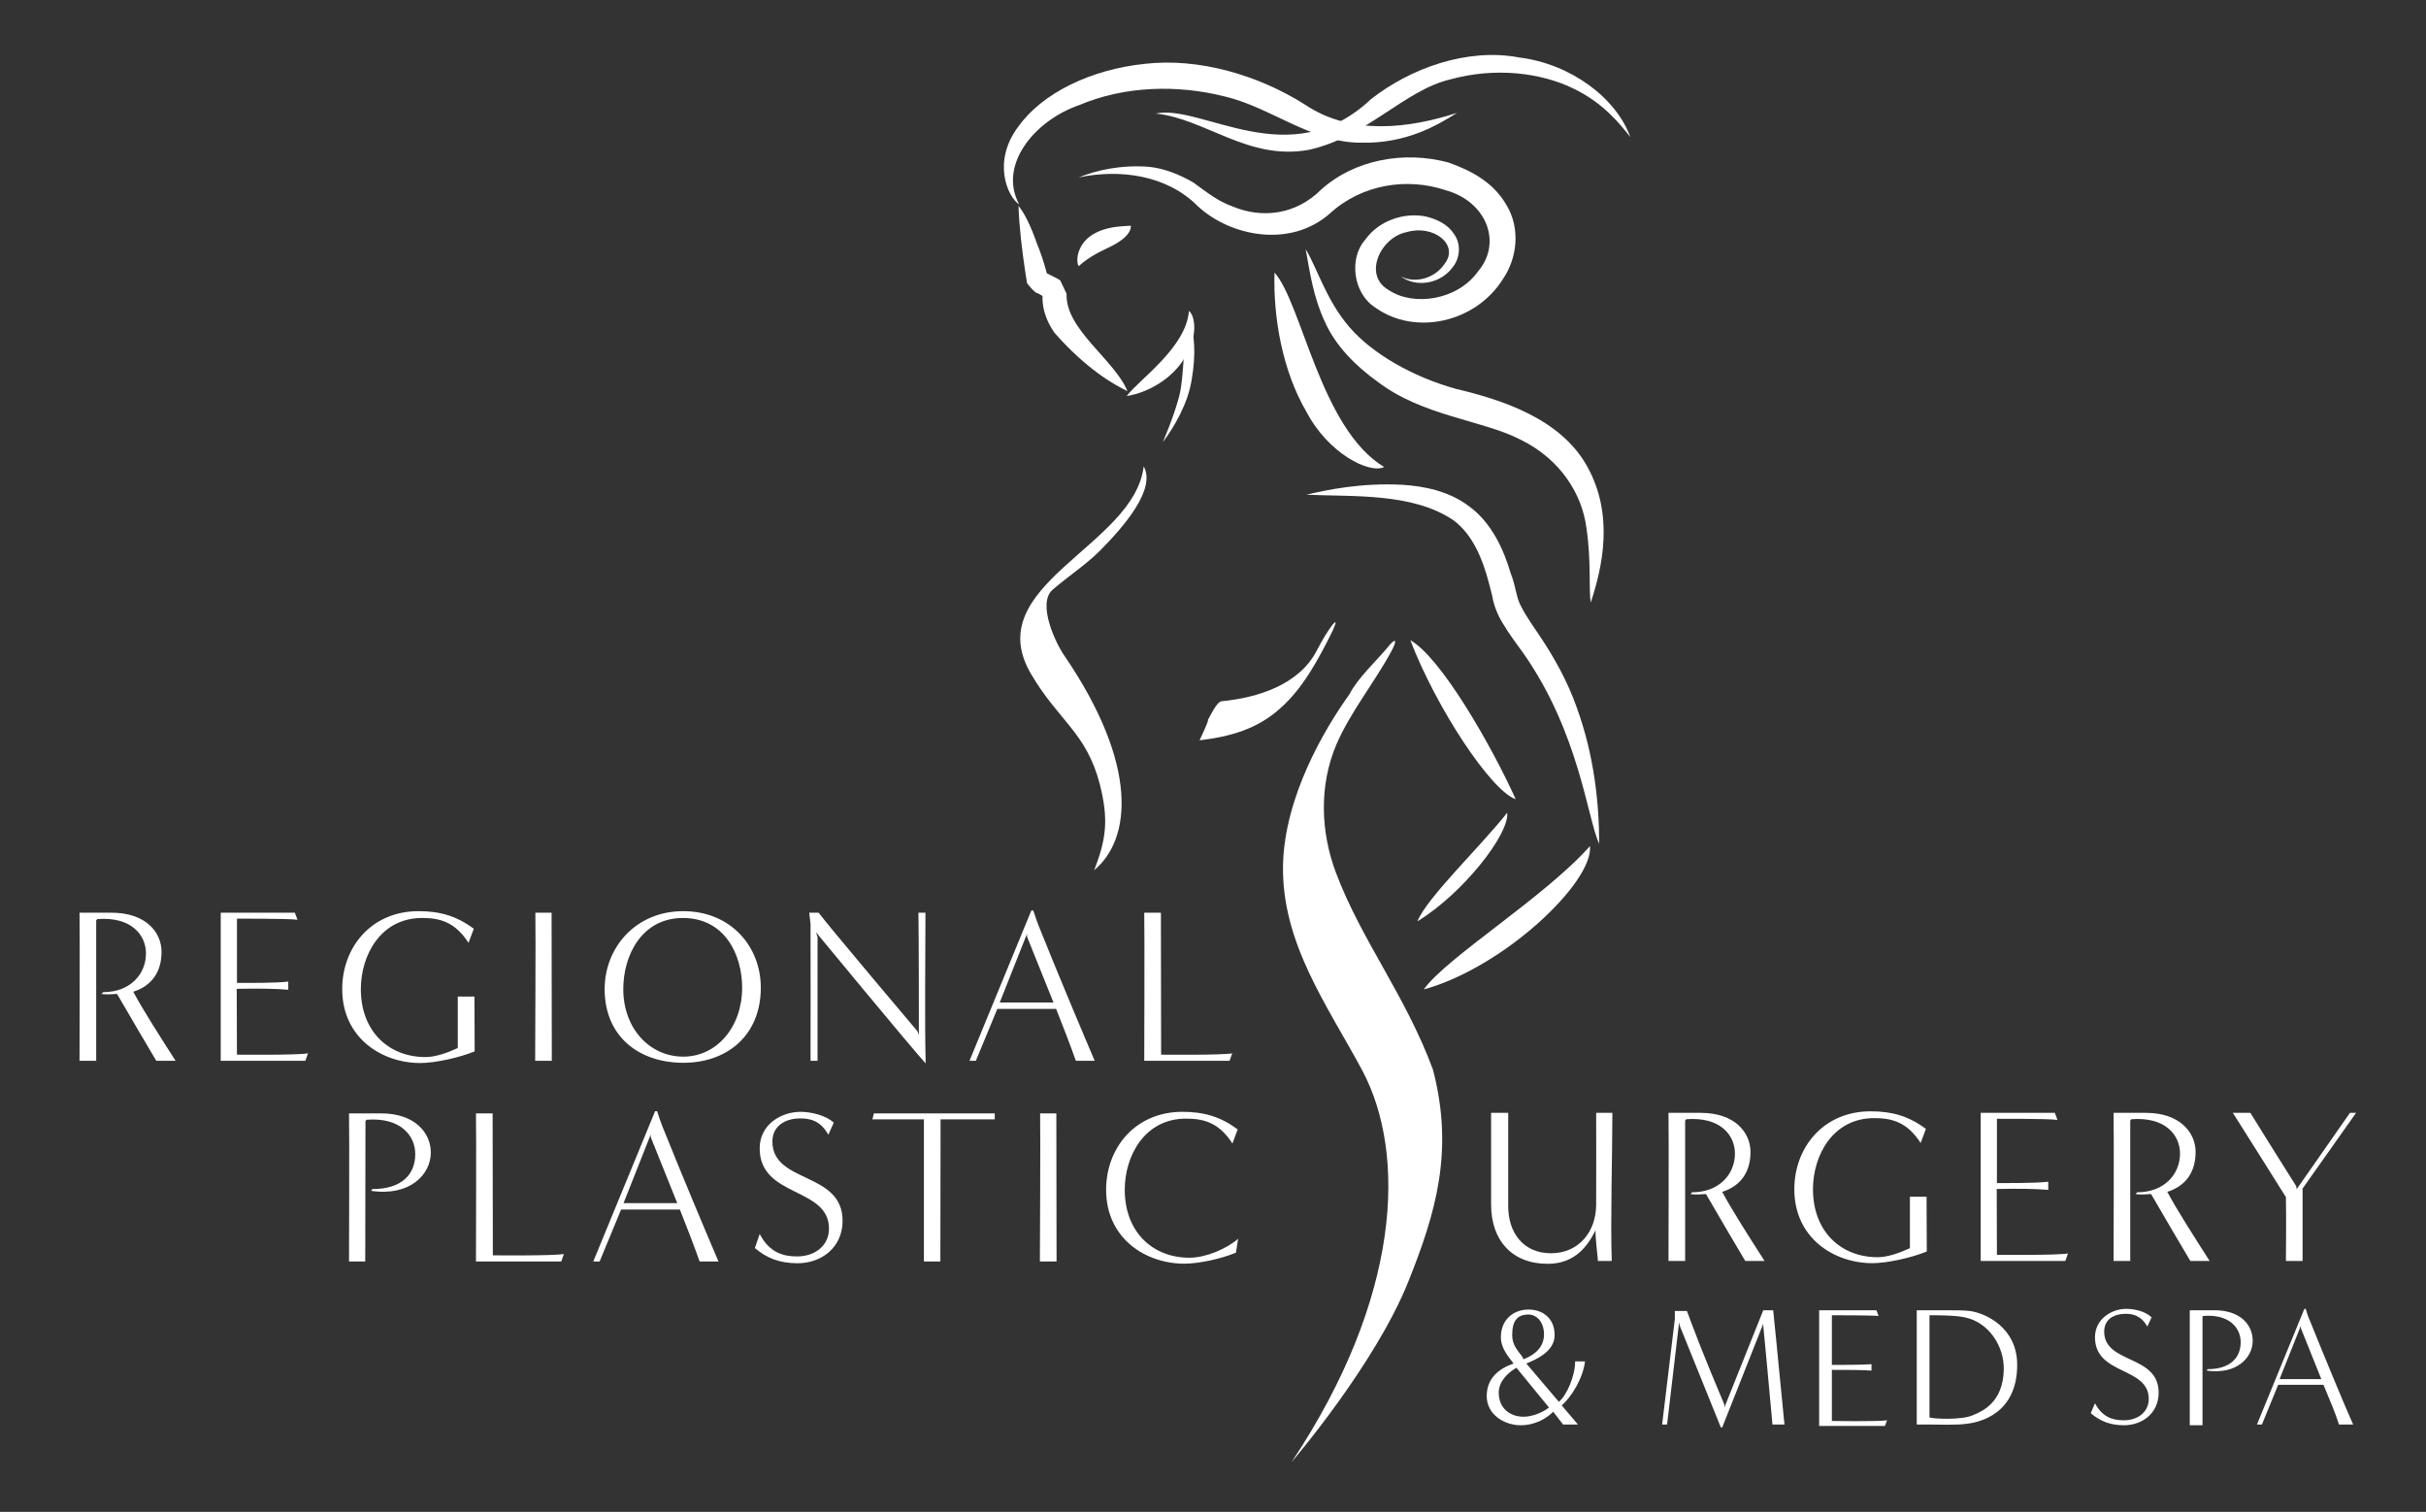 <svg width="268" height="167" viewBox="0 0 268 167" fill="none" xmlns="http://www.w3.org/2000/svg">
<rect x="0" y="0" width="268" height="167" fill="#333333" stroke="none"/>
<path d="M142.673 161.512C142.673 161.512 151.893 150.77 155.565 141.597C158.612 133.992 160.644 127.171 158.3 118.154C155.252 109.922 150.408 103.885 147.595 96.437C145.876 91.889 145.72 86.793 147.595 82.324C149.158 78.639 151.893 75.346 153.768 71.818C154.393 70.642 154.159 70.407 153.299 71.504C152.127 72.915 149.939 74.954 149.08 76.679C146.267 80.599 141.892 88.047 141.735 95.574C141.579 104.199 146.658 111.098 150.486 118.233C155.409 127.485 154.784 143.322 142.673 161.512Z" fill="white"/>
<path d="M117.826 32.459L117.123 30.97L116.732 30.734L115.951 30.342L115.638 30.185L115.56 29.872C115.248 28.774 114.935 27.833 114.545 26.892C113.92 25.089 113.216 23.599 112.513 22.737C112.591 25.089 112.904 27.677 113.294 30.264L113.451 31.205V31.283C114.466 32.538 114.623 32.381 114.623 32.381L115.17 32.694C115.092 34.184 115.717 35.674 116.498 36.771C120.014 40.77 123.061 42.495 124.546 43.2C123.139 39.751 117.67 36.379 117.826 32.459ZM160.956 12.466C155.643 14.191 149.314 14.975 144.236 11.604C139.079 8.311 132.437 6.351 126.421 7.056C120.483 7.684 115.17 10.271 112.513 13.956C109.544 17.876 111.341 21.796 112.591 22.58C110.247 18.268 114.232 13.329 119.233 11.604C124.233 9.487 130.093 9.33 135.328 10.663C140.329 11.839 144.939 15.759 150.252 15.759C155.331 15.916 158.847 13.799 160.956 12.466ZM124.468 43.749C126.89 43.357 129.546 41.789 130.875 39.516C132.359 37.242 132.047 34.89 131.343 34.341C131.031 38.418 125.796 41.946 124.468 43.749Z" fill="white"/>
<path d="M131.422 35.674C130.562 38.183 130.875 41.476 130.25 43.828C129.624 46.18 128.452 48.846 128.452 48.846C129.703 47.199 131.265 44.533 131.656 41.868C132.125 39.202 131.969 36.771 131.422 35.674ZM140.798 30.107C140.641 35.047 141.657 40.927 144.314 45.474C146.736 50.1 151.268 52.374 152.908 51.59C145.876 47.356 143.845 33.557 140.798 30.107ZM119.155 29.401C120.483 28.225 121.655 27.755 122.749 27.206C123.843 26.657 124.936 25.873 124.936 24.932C123.764 25.011 122.124 25.011 120.639 25.952C119.155 26.892 118.764 28.617 119.155 29.401ZM127.671 12.545C133.141 13.093 137.907 17.798 144.626 16.543C150.955 15.132 155.174 9.957 160.175 8.781C165.254 7.37 170.254 8.076 173.692 9.722C177.208 11.368 179.083 13.877 180.099 15.132C178.536 10.82 173.536 7.056 167.832 6.351C162.128 5.253 155.799 7.527 151.424 10.976C142.517 19.366 132.75 11.447 127.671 12.545ZM119.155 19.601C123.608 18.66 128.843 19.287 132.281 22.737C135.875 26.108 142.517 27.441 146.892 23.599C150.486 20.307 155.487 19.601 159.706 21.012C164.238 22.267 165.957 26.814 163.3 29.95C161.034 33.165 156.19 33.87 153.455 32.067C150.486 30.421 152.518 26.187 155.409 25.638C158.3 24.776 161.191 26.971 159.628 29.088C158.378 30.97 156.034 31.283 154.706 30.499C156.424 31.832 159.237 31.361 160.566 29.401C161.269 28.461 161.425 26.971 160.644 25.873C159.941 24.776 158.769 24.227 157.518 23.913C155.174 23.443 152.362 24.305 150.799 26.5C149.002 28.539 149.471 32.381 151.893 33.949C156.346 37.163 163.066 35.595 166.035 30.813C167.598 28.539 167.988 25.246 166.426 22.659C164.941 20.071 162.441 18.817 160.019 17.954C155.096 16.622 149.627 17.641 145.955 20.934C143.142 23.756 139.391 24.148 136.188 22.816C134.469 22.188 133.453 21.326 131.812 20.15C130.171 19.209 128.531 18.582 126.89 18.425C123.764 18.19 121.108 18.817 119.155 19.601Z" fill="white"/>
<path d="M144.236 27.52C144.704 30.107 145.095 32.851 146.345 35.517C147.517 38.183 149.783 40.456 152.205 42.181C157.128 45.945 163.769 46.415 167.91 48.532C172.442 50.727 174.786 54.647 175.255 58.332C175.802 62.017 175.489 64.997 175.724 66.565C177.052 62.566 178.302 56.843 175.333 51.511C172.364 46.18 165.801 44.141 160.878 42.965C156.034 41.632 151.58 39.045 149.08 36.144C146.501 33.165 145.486 29.558 144.236 27.52ZM144.314 54.647C149.549 54.883 156.034 54.412 160.566 57.47C162.675 59.038 163.769 61.704 164.472 64.37C164.629 64.997 164.863 65.781 164.941 66.33C165.175 67.27 165.566 68.133 165.957 68.76C166.738 70.093 167.598 71.191 168.379 72.288C174.473 81.07 175.333 90.321 176.661 93.222C176.661 88.753 176.114 83.422 174.161 78.09C173.223 75.424 171.817 72.837 170.254 70.485C169.473 69.309 168.613 68.133 168.066 67.035C167.52 66.173 167.441 64.683 166.894 63.35C166.113 60.684 164.785 57.784 162.363 55.98C160.019 54.177 157.206 53.707 154.94 53.55C150.33 53.315 146.658 54.099 144.314 54.647ZM155.799 70.72C158.69 78.247 164.707 87.342 167.441 88.283C164.707 82.246 159.159 72.602 155.799 70.72ZM156.581 101.768C161.503 98.789 166.738 92.203 166.504 89.772C163.535 93.536 157.675 99.102 156.581 101.768ZM157.284 109.295C166.113 106.864 176.036 97.456 175.645 93.457C170.645 99.102 159.784 105.767 157.284 109.295ZM132.515 81.775C135.875 81.383 138.922 80.521 141.423 78.247C143.923 76.052 145.642 72.837 147.127 69.858C147.205 69.701 147.908 68.211 147.283 68.917C146.58 69.779 146.033 70.799 145.486 71.818C143.532 75.66 138.922 77.071 134.938 77.463C134.391 77.541 133.687 79.109 133.453 79.501C133.531 79.658 132.515 81.775 132.515 81.775ZM172.676 157.356L171.582 155.945C170.879 156.651 169.629 157.435 167.988 157.435C166.191 157.435 164.238 156.259 164.238 154.22C164.238 152.182 165.644 151.162 167.207 150.614C166.816 150.065 165.801 149.046 165.801 147.713C165.801 145.753 167.207 144.655 168.848 144.655C170.41 144.655 171.739 145.596 171.739 147.477C171.739 149.359 169.551 150.222 168.613 150.614L172.208 154.847C173.067 154.142 174.005 152.025 174.005 150.378H175.099C174.864 152.26 173.614 154.299 172.52 155.239L174.317 157.356H172.676ZM167.52 151.084C166.582 151.633 165.566 152.574 165.566 153.828C165.566 155.631 166.894 156.494 168.301 156.494C169.16 156.494 170.332 156.102 171.114 155.475L167.52 151.084ZM168.301 150.143C169.551 149.673 170.567 148.81 170.567 147.399C170.567 146.066 169.785 145.204 168.848 145.204C167.676 145.204 167.051 145.831 167.051 147.477C167.051 148.575 167.676 149.202 168.145 149.83L168.301 150.143ZM195.804 157.356C195.492 153.75 194.788 146.458 194.788 146.458V146.223L190.257 157.67H190.1L185.568 146.458L185.49 146.066L184.162 157.356H183.615L185.022 145.674V144.812H186.35C186.35 144.812 186.662 145.596 186.819 146.066C188.381 150.222 189.788 153.436 190.491 155.161V155.475L194.788 144.733H195.882C196.273 148.418 196.898 155.161 197.132 157.356H195.804ZM200.961 157.356V144.733H207.29L207.524 145.361C206.665 145.282 202.367 145.282 202.367 145.282V150.77C203.305 150.77 205.649 150.77 206.743 150.692V151.398C205.649 151.319 204.164 151.319 202.367 151.319V156.964C202.367 156.964 207.524 157.043 208.462 156.886L208.227 157.513H200.961V157.356ZM211.743 157.356V144.733H214.869C215.885 144.733 216.9 144.733 217.603 144.812C219.322 145.047 222.838 146.615 222.838 150.77C222.838 156.18 218.697 157.121 217.213 157.278C216.119 157.435 214.009 157.356 213.228 157.356H211.743ZM213.15 156.572C213.54 156.729 216.666 156.886 217.916 156.337C219.088 155.867 221.276 154.847 221.354 151.319C221.432 148.732 219.713 146.066 217.057 145.517C216.041 145.282 213.853 145.282 213.15 145.282V156.572ZM231.433 155.004C232.293 156.651 233.543 156.886 234.637 156.886C236.199 156.886 237.371 155.945 237.371 154.534C237.371 150.927 231.433 151.946 231.433 147.713C231.433 145.674 233.308 144.577 234.871 144.577C235.887 144.577 237.059 144.89 237.684 145.517L237.215 146.537C236.512 145.282 235.574 145.125 234.793 145.125C233.621 145.125 232.449 145.674 232.449 147.085C232.449 150.692 238.465 149.594 238.465 153.828C238.465 156.102 236.668 157.435 234.637 157.435C233.074 157.435 231.98 156.964 230.964 156.102L231.433 155.004ZM241.903 157.356V144.733H244.638C247.529 144.733 248.857 146.38 248.857 148.105C248.857 149.986 247.06 151.868 243.778 151.398L243.857 151.241C246.357 151.241 247.529 149.986 247.529 148.262C247.529 146.693 246.279 145.125 243.388 145.361L243.31 145.439V157.435H241.903V157.356ZM258.389 157.356C257.999 156.102 257.296 154.455 256.671 152.966H251.67L249.873 157.356H249.326L254.561 144.577H254.717C254.717 144.577 254.952 145.439 255.186 145.909C256.827 149.986 259.171 155.631 259.952 157.356H258.389ZM256.436 152.339C255.42 149.83 254.17 146.693 254.17 146.693V146.458L251.826 152.339H256.436Z" fill="white"/>
<path d="M38.556 139.345C38.556 137.911 38.605 125.512 38.556 122.984H42.093C45.848 122.984 47.593 125.148 47.593 127.312C47.593 129.743 45.267 132.174 41.003 131.542L41.124 131.347C44.395 131.347 45.873 129.719 45.873 127.482C45.873 125.465 44.274 123.398 40.495 123.69L40.373 123.836C40.373 128.504 40.349 134.678 40.349 139.345H38.557L38.556 139.345Z" fill="white"/>
<path d="M52.58 139.345C52.58 137.911 52.628 125.512 52.58 122.984H54.42L54.445 138.664C54.445 138.664 61.107 138.737 62.294 138.517L62.003 139.345H52.58Z" fill="white"/>
<path d="M77.288 139.345C76.731 137.764 75.882 135.552 75.107 133.608H68.614L66.24 139.345H65.538L72.37 122.741H72.588C72.588 122.741 72.928 123.811 73.194 124.467C75.301 129.743 78.378 137.035 79.371 139.345H77.288ZM74.817 132.902C73.533 129.693 71.886 125.609 71.886 125.609V125.317L68.882 132.902H74.817Z" fill="white"/>
<path d="M83.922 136.306C85.037 138.445 86.636 138.786 88.065 138.786C90.052 138.786 91.578 137.57 91.578 135.722C91.578 131.079 83.922 132.319 83.922 126.849C83.922 124.176 86.345 122.815 88.428 122.815C89.736 122.815 91.287 123.253 92.111 124.007L91.505 125.343C90.584 123.691 89.373 123.544 88.356 123.544C86.854 123.544 85.328 124.298 85.328 126.097C85.328 130.764 93.08 129.379 93.08 134.848C93.08 137.814 90.731 139.54 88.114 139.54C86.103 139.54 84.674 138.957 83.39 137.862L83.923 136.307L83.922 136.306Z" fill="white"/>
<path d="M102.065 139.345V123.641C102.089 123.641 97.632 123.641 96.372 123.641L96.542 122.984H109.89V123.641H103.906C103.906 128.332 103.882 134.677 103.882 139.345H102.064H102.065Z" fill="white"/>
<path d="M114.877 139.345C114.877 137.911 114.95 125.512 114.902 122.984H116.694C116.694 127.652 116.718 134.702 116.718 139.345H114.877Z" fill="white"/>
<path d="M136.534 138.372C134.959 139.028 132.512 139.588 130.817 139.588C126.601 139.588 122.192 136.84 122.192 131.42C122.192 126.825 125.39 122.813 130.623 122.813C132.997 122.813 134.838 123.348 136.728 124.758L136.146 126.313C134.644 123.979 132.948 123.566 131.011 123.566C126.432 123.566 124.252 127.699 124.252 131.419C124.252 136.062 127.304 138.93 131.398 138.93C133.142 138.93 135.419 138.006 136.776 136.84L136.534 138.372Z" fill="white"/>
<path d="M17.265 117.179C16.563 115.987 14.213 112.026 12.929 109.789C12.469 109.813 11.741 109.886 11.208 109.789L11.402 109.594C14.358 109.594 16.126 107.625 16.126 105.316C16.126 103.299 14.527 101.232 10.747 101.523L10.626 101.67V117.179H8.785C8.785 115.745 8.834 103.346 8.785 100.819H12.347C16.102 100.819 17.846 102.983 17.846 105.146C17.846 107.383 16.732 108.915 14.72 109.546C15.762 111.515 17.701 114.529 19.396 117.179H17.264H17.265Z" fill="white"/>
<path d="M24.384 117.179V100.819H32.573L32.863 101.596C31.701 101.451 26.177 101.476 26.177 101.476C26.177 101.476 26.177 108.598 26.177 108.574C27.388 108.574 30.44 108.598 31.845 108.428V109.327C30.44 109.205 28.477 109.18 26.151 109.23L26.176 116.499C26.176 116.499 32.814 116.571 34.025 116.352L33.734 117.179H24.384Z" fill="white"/>
<path d="M50.571 110.08H52.412L52.436 116.134C50.861 116.79 48.124 117.423 46.428 117.423C42.213 117.423 37.804 114.676 37.804 109.255C37.804 104.66 41.002 100.648 46.234 100.648C48.609 100.648 50.45 101.183 52.339 102.593L51.758 104.148C50.256 101.814 48.56 101.401 46.622 101.401C42.043 101.401 39.862 105.534 39.862 109.254C39.862 113.897 42.915 116.765 47.009 116.765C48.099 116.765 49.408 116.303 50.571 115.769V110.08Z" fill="white"/>
<path d="M59.118 117.179C59.118 115.745 59.191 103.346 59.142 100.819H60.934C60.934 105.486 60.959 112.536 60.959 117.179H59.118Z" fill="white"/>
<path d="M75.493 117.398C70.648 117.398 66.796 114.553 66.796 109.254C66.796 104.66 70.236 100.648 75.47 100.648C80.703 100.648 84.046 104.513 84.046 109.107C84.046 114.383 80.316 117.397 75.494 117.397L75.493 117.398ZM81.985 109.108C81.985 105.389 80.023 101.402 75.444 101.402C70.889 101.402 68.854 105.535 68.854 109.255C68.854 113.557 71.713 116.693 75.444 116.718C79.199 116.742 81.985 113.411 81.985 109.108Z" fill="white"/>
<path d="M101.508 114.311C101.508 112.876 101.508 103.347 101.459 100.819H102.235C102.235 105.486 102.138 112.803 102.259 117.471C100.515 115.551 90.146 102.983 90.146 102.983L90.315 103.517V117.18H89.54C89.54 115.867 89.564 105.584 89.54 102.06L89.395 100.819H90.436C91.429 102.18 101.338 113.899 101.338 113.899L101.507 114.312L101.508 114.311Z" fill="white"/>
<path d="M118.85 117.179C118.293 115.598 117.444 113.387 116.669 111.442H110.176L107.802 117.179H107.1L113.932 100.576H114.15C114.15 100.576 114.49 101.645 114.756 102.301C116.863 107.577 119.94 114.869 120.933 117.179H118.85ZM116.378 110.737C115.095 107.528 113.448 103.444 113.448 103.444V103.152L110.443 110.737H116.378Z" fill="white"/>
<path d="M126.405 117.179C126.405 115.745 126.454 103.346 126.405 100.819H128.246L128.27 116.499C128.27 116.499 134.933 116.571 136.12 116.352L135.829 117.179H126.405Z" fill="white"/>
<path d="M176.521 139.287C176.521 138.922 176.253 137.075 176.253 135.907C175.455 137.512 174.073 139.603 170.972 139.603C167.023 139.603 164.722 137.002 164.722 133.063V122.925H166.612V133.16C166.587 136.175 168.284 138.436 171.336 138.436C174.413 138.436 176.327 136.053 176.327 133.063C176.327 129.83 176.35 124.287 176.327 122.925H178.119C178.119 127.593 177.901 134.618 178.047 139.286H176.521V139.287Z" fill="white"/>
<path d="M192.796 139.287C192.094 138.095 189.744 134.133 188.459 131.896C187.999 131.921 187.272 131.994 186.74 131.896L186.934 131.702C189.889 131.702 191.658 129.732 191.658 127.423C191.658 125.406 190.059 123.339 186.28 123.631L186.158 123.778V139.287H184.318C184.318 137.853 184.366 125.454 184.318 122.926H187.879C191.634 122.926 193.378 125.09 193.378 127.254C193.378 129.491 192.264 131.022 190.253 131.653C191.295 133.623 193.233 136.637 194.928 139.287H192.796Z" fill="white"/>
<path d="M210.987 132.189H212.828L212.851 138.242C211.277 138.899 208.539 139.531 206.844 139.531C202.628 139.531 198.219 136.784 198.219 131.363C198.219 126.769 201.417 122.757 206.65 122.757C209.024 122.757 210.866 123.291 212.755 124.701L212.173 126.257C210.671 123.923 208.975 123.509 207.037 123.509C202.46 123.509 200.279 127.642 200.279 131.362C200.279 136.005 203.332 138.873 207.425 138.873C208.516 138.873 209.824 138.412 210.987 137.877V132.189Z" fill="white"/>
<path d="M218.808 139.287V122.926H226.996L227.287 123.704C226.124 123.558 220.6 123.583 220.6 123.583C220.6 123.583 220.6 130.705 220.6 130.681C221.812 130.681 224.864 130.705 226.269 130.535V131.434C224.864 131.313 222.902 131.288 220.577 131.337L220.6 138.606C220.6 138.606 227.238 138.679 228.449 138.459L228.159 139.287H218.808H218.808Z" fill="white"/>
<path d="M241.966 139.287C241.263 138.095 238.913 134.133 237.629 131.896C237.168 131.921 236.442 131.994 235.909 131.896L236.103 131.702C239.058 131.702 240.827 129.732 240.827 127.423C240.827 125.406 239.228 123.339 235.449 123.631L235.327 123.778V139.287H233.487C233.487 137.853 233.535 125.454 233.487 122.926H237.049C240.804 122.926 242.548 125.09 242.548 127.254C242.548 129.491 241.433 131.022 239.422 131.653C240.464 133.623 242.402 136.637 244.098 139.287H241.966Z" fill="white"/>
<path d="M252.525 139.287C252.525 139.287 252.573 134.764 252.525 132.237C252.525 132.237 247.995 125.017 246.662 122.926H248.6C250.998 126.816 253.663 131.021 253.663 131.021L253.712 131.362L259.598 122.926H260.276L254.366 131.289V139.287H252.525Z" fill="white"/>
<path d="M117.592 72.445C116.654 71.112 114.545 66.722 116.264 65.153C117.904 63.742 120.014 62.331 121.499 60.841C124.155 58.176 127.749 54.02 126.343 51.511V51.59C126.343 51.668 126.343 51.903 126.343 51.59V51.511C125.327 60.371 108.059 64.605 113.92 74.484C116.967 79.658 120.014 80.913 121.499 86.636C122.436 90.4 122.28 92.516 120.873 96.123C124.936 92.752 125.874 84.598 117.592 72.445Z" fill="white"/>
</svg>
